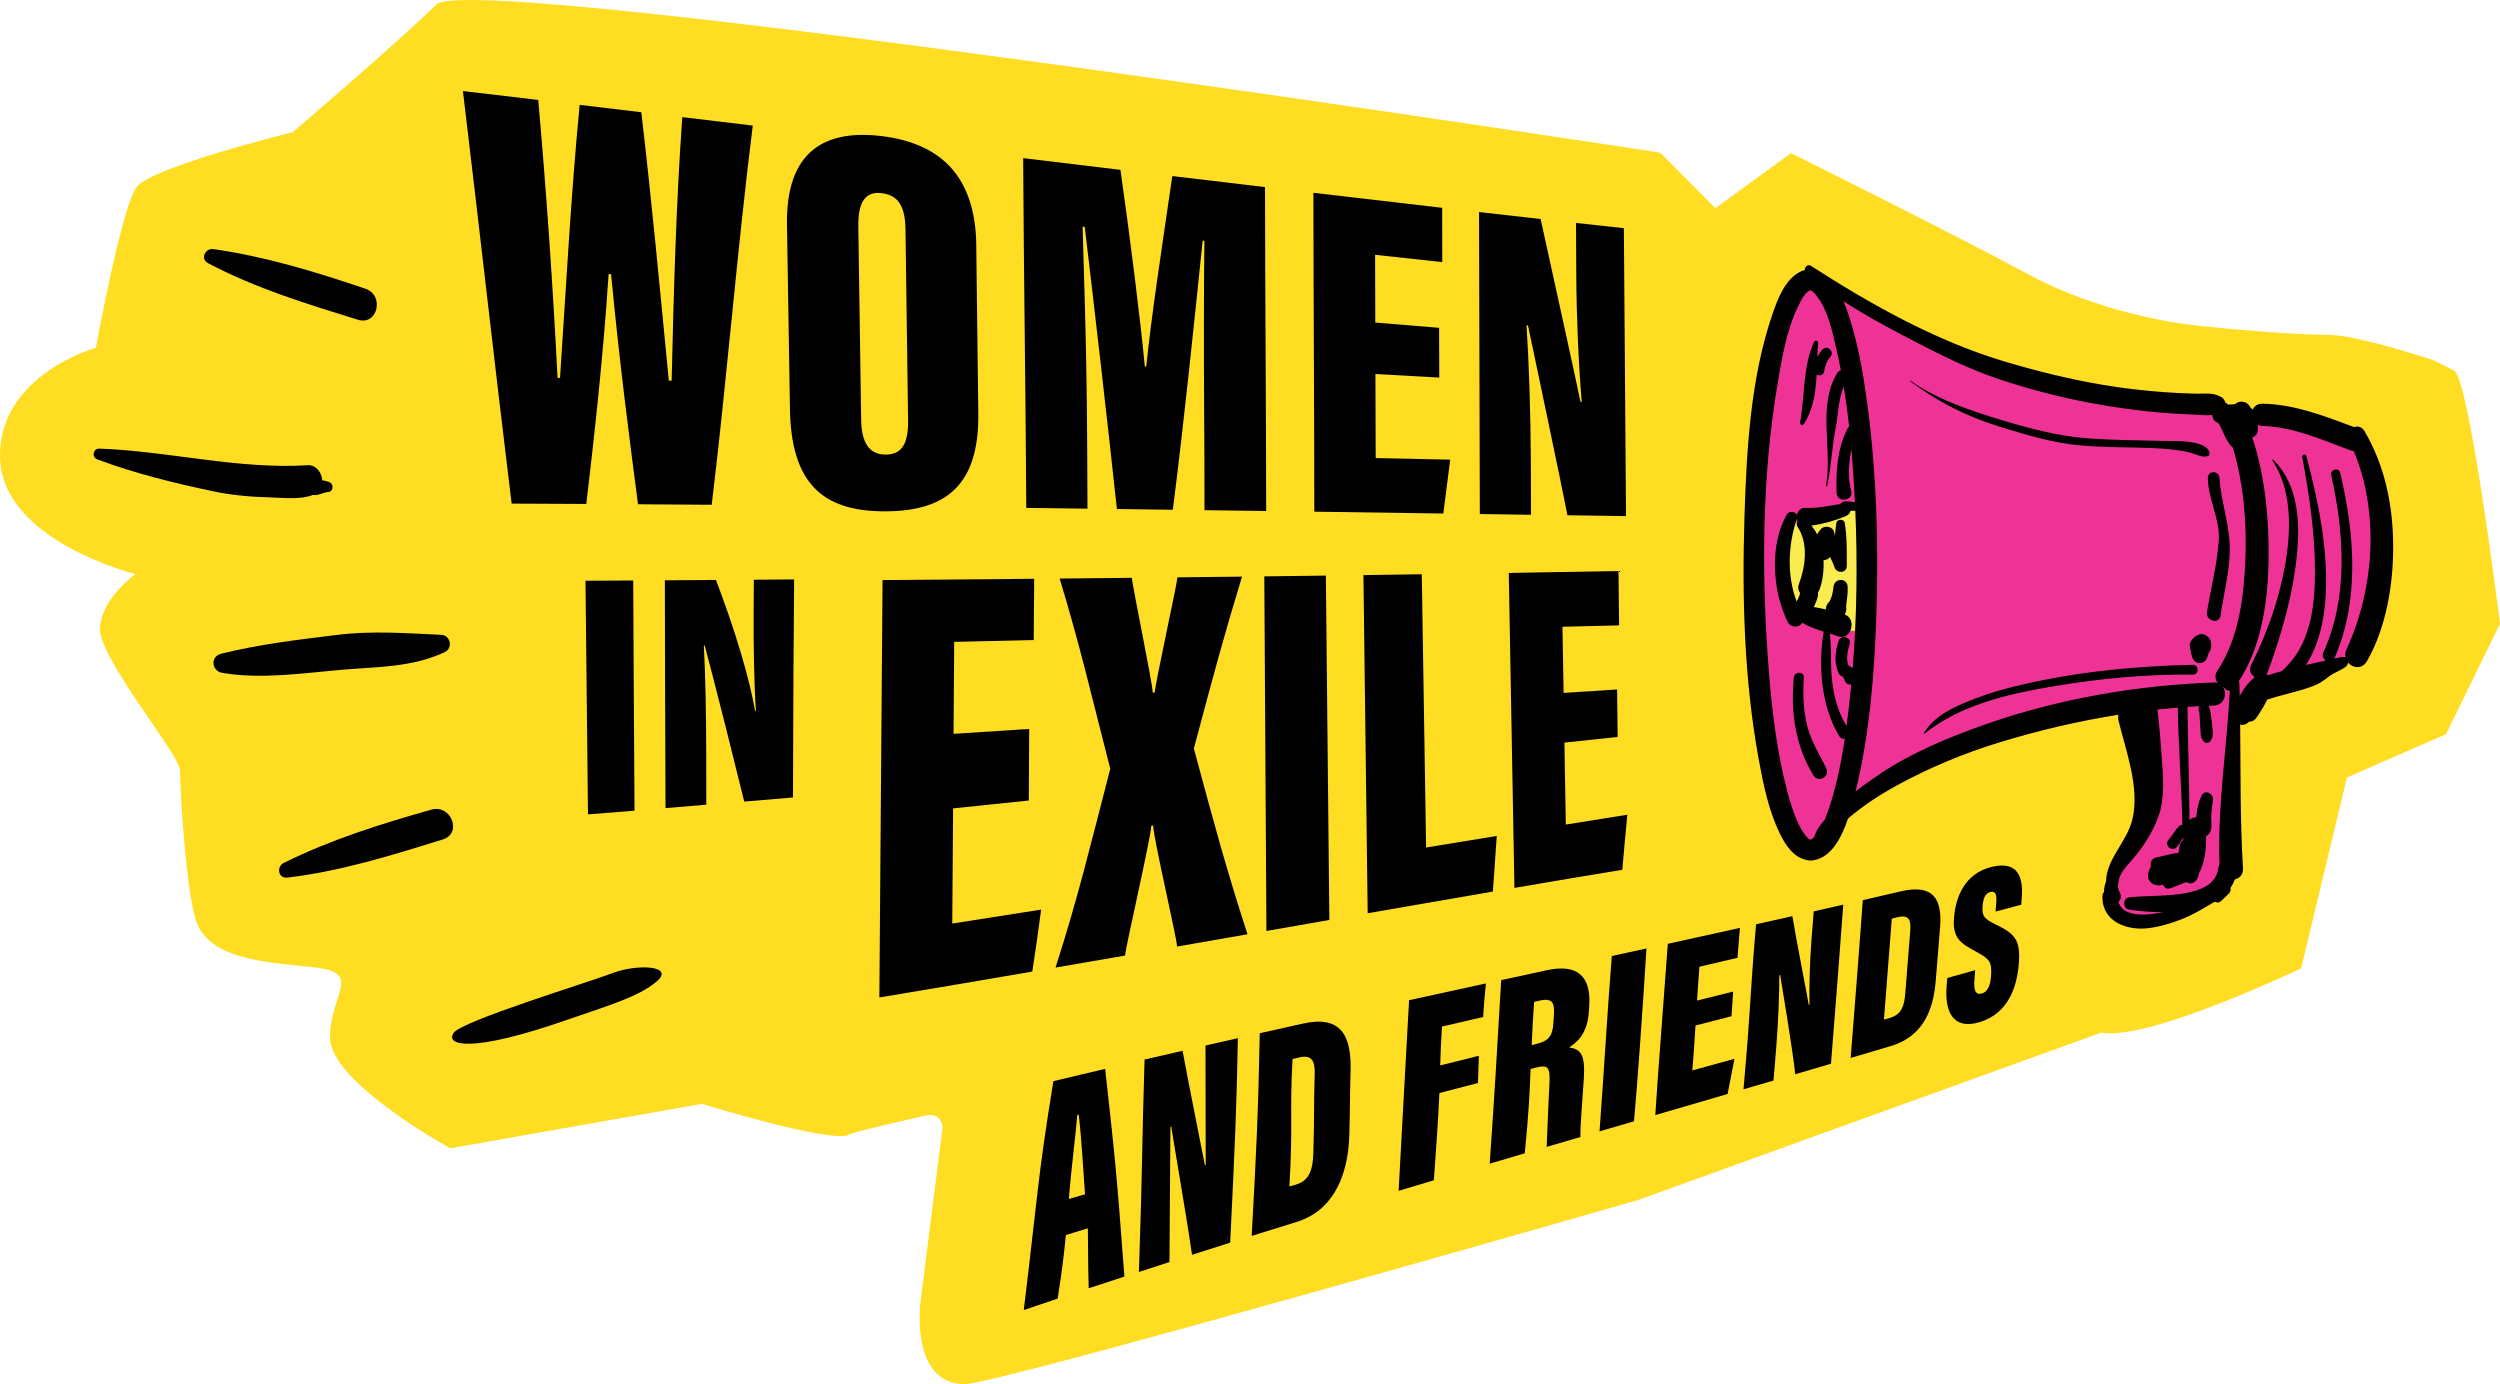 <?xml version="1.0" encoding="UTF-8"?>
<svg xmlns="http://www.w3.org/2000/svg" id="Layer_1" viewBox="0 0 781.45 432.69">
  <defs>
    <style>.cls-1,.cls-2,.cls-3,.cls-4{stroke-width:0px;}.cls-2{fill:#f9ec4e;}.cls-3{fill:#ef3396;}.cls-4{fill:#ffdd23;}</style>
  </defs>
  <path class="cls-4" d="m767.04,115.8l-6.28-3.16s-23.55-7.93-32.98-7.96c-9.43-.03-31.43-1.67-43.99-3.29-12.57-1.61-32.98-6.39-50.24-15.88-17.26-9.49-73.72-37.65-73.72-37.65l-23.63,17.21-17.23-17.34S147.45-9.57,136.41,1.39c-11.04,10.97-44.92,39.93-44.92,39.93,0,0-44.04,10.86-48.77,17.13-4.74,6.27-12.74,50.25-12.74,50.25,0,0-30.67,8.54-29.97,34.48.7,25.93,42.32,36.28,42.32,36.28,0,0-11.03,7.82-11.06,17.25-.03,9.43,25.02,39.37,25,44.09s1.46,33.01,4.57,45.59c3.1,12.58,18.81,14.21,36.1,15.83,17.28,1.63,6.26,7.88,6.21,22.02-.05,14.14,37.61,34.7,37.61,34.7l78.62-13.89s41.34,12.71,46.07,9.58c.82-.54,9.46-2.65,23.19-5.77.46-.05.96-.14,1.49-.29,0,0,4-.69,4.51,3.78l-6.91,54.58s-3.43,25.47,13.74,25.76c9.79.16,210.35-57.52,210.35-57.52l145.06-52.41c.35.05.69.11,1.04.15,15.71,1.62,61.36-20.23,61.36-20.23l14.34-59.67,30.95-13.52,16.88-34.52s-9.7-77.56-14.41-79.15Z"></path>
  <path class="cls-3" d="m555.36,101.44c-7.45,16.3-10.55,132.83,0,148.82,10.55,15.99,3.51,18.06,10.35,15.46,3.11-1.18,8.81-12,23.16-21.4,17.28-11.31,45.31-21.77,73.11-26.82,24.92,28.87-13.86,65.29,2.58,70.17,16.44,4.87,27.99-8.04,30.88-15.62,5.89-15.45,2.79-50.05,2.79-50.05l39.07-17.3,8.54-32.09-7.7-34.05s-25.23-9.83-63.07-12.56c-37.84-2.72-68.55-15.23-105.44-36.31-4.06-4.62-6.83-4.55-14.28,11.75Z"></path>
  <path class="cls-1" d="m197.93,181.45c.09,21.37.21,39.5.41,71.95-5.8.47-8.71.7-14.55,1.16-.35-33.07-.55-51.62-.78-73.03,6-.03,8.98-.05,14.91-.08Z"></path>
  <path class="cls-1" d="m208.03,252.61c-.12-32.02-.2-49.88-.21-71.22,6.43-.04,9.63-.06,15.98-.1,9.47,25.02,11.6,37.58,12.22,40.93.1,0,.15,0,.26-.01-.6-9.26-.75-20.94-.71-30.48.02-4.49.04-6.61.06-10.52,5.07-.03,7.59-.05,12.6-.09-.21,21.21-.25,37.9-.36,68.15-6.06.52-9.11.78-15.23,1.29-9.71-39.38-11.66-45.88-12.36-48.78-.12,0-.17,0-.29,0,.5,8.12.76,21.79.77,34.51,0,6.05,0,9.13.01,15.25-5.08.42-7.62.63-12.74,1.05Z"></path>
  <path class="cls-1" d="m321.61,250.22c-9.36.98-14.1,1.47-23.69,2.46-.1,15.01-.14,22.58-.26,36,11.25-1.75,16.81-2.63,27.78-4.36-1.1,8.23-1.65,12.19-2.77,19.37-18.75,3.22-28.35,4.85-47.8,8.1.39-43.49.61-86.98,1-130.47,19.46-.15,28.95-.23,47.4-.4-.07,7.07-.1,10.97-.15,19.14-9.8.23-14.77.35-24.85.58-.09,10.83-.13,16.77-.21,28.74,9.57-.61,14.31-.92,23.65-1.53-.05,8.88-.07,13.43-.12,22.37Z"></path>
  <path class="cls-1" d="m367.94,295.87c-.28-3.63-7.16-32.7-7.5-37.83-.23.03-.34.04-.57.07-.17,3.99-7.92,37.44-8.22,40.58-8.58,1.49-12.93,2.24-21.71,3.75,6.99-21.81,10.4-36.26,17.1-62.12-6.34-24.79-9.52-38.72-15.82-59.48,9.15-.09,13.67-.13,22.56-.22.16,2.34,6.43,32.7,6.55,35.88.25-.01.37-.02.62-.03.23-3.31,6.92-33.61,7.09-36,8.2-.09,12.24-.14,20.19-.23-5.9,19.4-8.91,30.66-15.05,53.75,6.72,24.95,10.08,37.36,16.76,58.05-8.66,1.51-13.06,2.28-21.99,3.83Z"></path>
  <path class="cls-1" d="m414.44,179.92c.36,35.88.73,71.76,1.09,107.64-7.73,1.35-11.67,2.04-19.67,3.44-.21-36.95-.45-73.89-.66-110.84,7.82-.09,11.67-.14,19.24-.24Z"></path>
  <path class="cls-1" d="m426.18,179.76c7.43-.1,11.08-.15,18.24-.26.45,28.47.9,56.94,1.35,85.41,9.09-1.49,13.51-2.21,22.09-3.61-.49,6.83-.73,10.3-1.22,17.38-14.87,2.55-22.73,3.92-39.13,6.78-.45-35.24-.89-70.47-1.33-105.71Z"></path>
  <path class="cls-1" d="m505.65,230.35c-6.45.68-9.79,1.03-16.64,1.77.17,10.02.25,15,.43,25.62,7.99-1.29,11.85-1.91,19.24-3.08-.64,6.55-.95,9.96-1.58,17.22-12.59,2.06-19.37,3.2-33.72,5.66-.59-32.82-1.18-65.63-1.77-98.45,14.35-.23,21.22-.35,34.3-.6.08,7.17.12,10.52.19,16.99-6.89.16-10.43.25-17.7.43.14,8.52.21,12.59.35,20.68,6.87-.45,10.22-.67,16.72-1.08.07,5.98.11,8.9.18,14.84Z"></path>
  <path class="cls-1" d="m159.93,157.41c-5.27-42.96-10.05-85.98-15.23-128.95,9.4,1.11,14.11,1.66,23.54,2.78,2.57,28.91,4.56,57.88,6.04,86.87.31.01.46.02.77.03,1.9-28.45,3.4-56.97,6.14-85.36,7.71.92,11.56,1.38,19.27,2.3,3.28,27.91,5.88,55.91,8.59,83.88.36.01.54.02.89.03.64-27.44,1.38-54.99,3.33-82.38,8.83,1.06,13.24,1.59,22.03,2.64-4.94,39.44-8.06,79.07-12.83,118.53-9.2-.07-13.81-.1-23.04-.16-2.43-18.71-5.84-44.52-8.41-71.9-.31-.02-.47-.04-.78-.06-1.73,26.65-4.7,52.55-6.97,71.86-9.33-.05-13.99-.07-23.32-.11Z"></path>
  <path class="cls-1" d="m305.16,76.71c.23,20.81.41,31.88.64,52.69.24,22.26-10.11,30.63-29.9,30.43-18.79-.19-28.64-8.81-28.98-32.06-.34-22.53-.59-35.06-.93-57.56-.34-23.06,11.93-29.8,29.53-27.68,17.7,2.14,29.41,11.8,29.65,34.19Zm-36.87-6.19c.31,23.75.58,36.96.89,60.69.09,7.17,2.54,10.79,7.42,10.88,5.08.09,7.34-3.06,7.25-10.58-.28-23.4-.53-36.26-.81-59.66-.09-7.13-2.08-10.88-7.6-11.49-4.67-.52-7.24,2.46-7.14,10.16Z"></path>
  <path class="cls-1" d="m376.38,126.55c-.1-15.99-.1-38.63.1-51.27-.22-.02-.33-.04-.55-.06-2.92,28.06-5.76,56.13-9.33,84.12-6.94-.09-10.44-.14-17.48-.23-3.18-29.41-6.56-58.81-10.05-88.19l-.67-.07c.36,12.59,1.16,36.37,1.32,55.02.12,13.49.17,20.19.2,33.12-7.6-.1-11.43-.14-19.13-.23-.18-36.44-.79-72.88-.97-109.33,12.3,1.48,18.4,2.21,30.41,3.66,2.87,20.05,6.27,47.05,7.62,61.48.18,0,.27.01.44.02,1.53-15.25,4.88-37.15,8.15-59.56,11.78,1.41,17.59,2.1,28.98,3.45.03,33.75.33,67.5.36,101.25-7.63-.11-11.49-.16-19.28-.26,0-13.18-.04-19.76-.12-32.92Z"></path>
  <path class="cls-1" d="m449.87,118.03c-7.84-.44-11.83-.66-19.94-1.12.04,10.36.05,15.53.08,26.27,9.5.21,14.17.31,23.3.5-.86,6.51-1.29,9.86-2.16,16.84-15.61-.23-23.7-.34-40.32-.58-.02-33.22-.26-66.45-.28-99.67,16.63,1.96,24.71,2.9,40.25,4.69,0,7.03,0,10.39.02,16.97-8.24-.89-12.44-1.35-20.99-2.28.02,8.64.03,12.83.06,21.18,8.12.67,12.11,1,19.95,1.64.02,6.25.03,9.33.05,15.55Z"></path>
  <path class="cls-1" d="m462.56,160.68c-.07-31.47-.17-62.93-.24-94.4,7.88.9,11.73,1.33,19.25,2.18,2.85,12.98,11.75,53.34,12.45,57.15l.4.02c-.98-11.48-1.64-26.67-1.71-39.75-.03-6.16-.05-9.35-.08-16.19,6.12.68,9.12,1,14.96,1.63.22,30,.45,60,.67,90-7.15-.1-10.82-.15-18.33-.26-1.86-9.92-11.72-56.44-12.31-59.33-.19-.02-.28-.02-.46-.04.71,10.52,1.3,27.49,1.35,42.34.02,6.45.03,9.79.05,16.88-6.3-.09-9.5-.14-16.01-.23Z"></path>
  <path class="cls-1" d="m100.73,150.12c.11.02.2.03.33.07.62.1,1.24.26,1.83.5,1.44.45,1.45,2.93-.18,3.08-1.92.18-3.33,1.26-4.9.93-3.9,1.59-9.49.87-13.44.77-5.88-.14-11.82-.66-17.58-1.87-12.32-2.58-24.57-5.59-36.36-9.99-1.85-.69-1.35-3.46.65-3.38,21.64.78,43.4,6.56,65.11,5.19,2.62-.16,4.39,2.32,4.54,4.72"></path>
  <path class="cls-1" d="m138.41,262.4c-15.94,4.95-32.02,9.99-48.64,11.92-2.83.32-3.41-3.43-1.09-4.58,14.71-7.3,30.43-12.22,46.19-16.67,6.11-1.73,9.75,7.4,3.54,9.34"></path>
  <path class="cls-1" d="m139.06,203.82c-10.06,4.76-20.91,4.59-31.75,5.5-12.46,1.05-25.41,3.1-37.82,1.01-3.31-.55-3.88-5.08-.41-5.96,11.74-2.98,24.04-4.4,36.06-5.89,11.14-1.39,21.78-.55,32.84-.04,2.83.13,3.65,4.16,1.07,5.38"></path>
  <path class="cls-1" d="m111.87,99.95c-15.94-4.93-32.06-9.87-46.85-17.69-2.52-1.34-.87-4.76,1.69-4.39,16.26,2.3,32.01,7.13,47.52,12.38,6.02,2.03,3.86,11.62-2.36,9.7"></path>
  <path class="cls-1" d="m141.79,322.86c2.58-3.74,41.39-15.54,49.47-18.62,8.07-3.08,19.76-2.38,14.02,2.53-5.74,4.91-15.51,7.65-27.72,11.91-31.14,10.88-38.36,7.92-35.77,4.18Z"></path>
  <path class="cls-2" d="m581.97,158.19l-22.68,5.38s-5.24,13.24-1.31,23.46c3.93,10.22,23.44,10.27,23.44,10.27,0,0,5.01-23.91.56-39.11Z"></path>
  <path class="cls-1" d="m678.97,259.51c-.08.08-.19-.04-.11-.11.07-.07.19.04.11.11m5.73-56.41c-.3-.9-.37-1.97.21-2.77.72-.99,1.22-1.49,2.41-1.97,1.51-.62,3.41.7,3.74,2.18.11.5.11.94.11,1.43,0,.85-.29,1.49-.76,2.03-.03.11-.06.2-.09.3-.12.42-.25.82-.4,1.23-.87,2.31-3.77,2.33-4.65.01-.3-.79-.47-1.61-.57-2.44m-134.92,34.47c-4.6-25-5.29-50.87-4.49-76.22.66-21,1.92-43.57,8.89-63.59,1.59-4.57,3.82-10.3,8.35-12.73.55-.3,1.09-.5,1.63-.64-.11-.92.94-1.93,1.89-1.31,18.64,12.04,39.07,23.49,60.45,29.89,10.18,3.04,20.47,5.58,30.95,7.35,6.31,1.07,12.67,1.78,19.06,2.26,3.25.25,6.51.38,9.76.47,3.05.09,5.32-.47,8.04,1.04.68.38,1.1,1.02,1.25,1.71.33.17.64.41.93.68.65-.05,1.3-.12,1.96-.13.04,0,.09,0,.13,0,.17-.15.34-.29.55-.41,1.39-.8,3.39-.34,4.15,1.13.07.14.15.28.23.42.02,0,.03.02.04.03.24.14.43.32.6.52.47-1.07,1.48-1.87,3.02-1.85,9.95.14,19.45,3.85,28.66,7.3,1.12-.39,2.44-.13,3.25,1.24,6.45,10.91,8.97,23.54,8.98,36.13.02,11.98-2.18,25.25-8.19,35.79-1.51,2.66-4.47,2.21-5.95.43-.03.52-.27,1.04-.79,1.42-1.63,1.17-3.54,1.73-5.14,2.96-1.68,1.28-2.87,2.18-4.93,2.98-4.68,1.8-9.65,2.64-14.39,4.26-.75,1.59-1.66,3.1-2.67,4.65-.08.14-.17.26-.25.39-.04.06-.07.11-.11.17h0c-.17.22-.33.45-.52.68-.59.74-1.36,1.02-2.13,1-.78.9-1.8,1.13-2.76.91.18,14.98-.04,29.99.89,44.92.12,1.95-1.08,3.1-2.54,3.45-.36.98-.83,1.87-1.4,2.69.17.58.05,1.24-.53,1.8-.74.71-1.48,1.43-2.22,2.14-.67.7-1.49.7-2.14.34-2.65,1.5-5.21,3.21-7.99,4.47-3.97,1.8-8.25,3.21-12.58,3.79-6.75.91-14.77-1.94-14.54-9.99.01-.51.19-.93.46-1.26,0-1.1.26-2.22.66-3.31.15-7.29,6.78-12.52,8.35-19.9,2.09-9.87-2.12-20.86-4.44-30.35-.17-.69-.16-1.32-.04-1.88-12.53,1.99-24.92,4.91-37.03,8.6-11.29,3.43-22.12,7.97-32.47,13.63-4.99,2.73-9.75,5.88-14.15,9.48-.29.24-.58.51-.89.79-1.99,5.94-5.17,12.01-10.65,12.96-.32.09-.66.14-1.04.12-.42.02-.78-.04-1.12-.14-4.17-.78-6.73-4.7-8.5-8.34-3.47-7.13-5.12-15.19-6.54-22.94m149.81-104.55h0s0,0,0,0Zm.93,83.72c1.15-2.01,2.55-3.67,4.29-5.12-1.22-.63-2-2.05-1.14-3.76,4.88-9.72,8.58-20.1,10.53-30.81,1.95-10.76,2.41-23.63-3.89-33.13-.11-.17.14-.36.28-.21,7.95,7.89,8.43,19.7,7.33,30.25-1.28,12.29-4.8,24.43-9.03,36.01-.11.3-.25.55-.41.78.16.09.31.19.45.3,1.4-.45,2.82-.87,4.25-1.26.01-.01.02-.02.03-.03,8.99-7.74,10.42-20.1,10.41-31.27-.01-11.85-1.83-23.97-3.98-35.59-.15-.83,1.07-1.18,1.29-.34,3.19,12.29,5.89,24.4,6.15,37.16.2,9.5-1.06,19.99-6.27,28.13,2.06-.48,4.12-.95,6.17-1.39-.76-.53-1.23-1.51-.74-2.57,7.85-17.18,6.49-37.41,2.45-55.35-.41-1.83,2.38-2.58,2.82-.75,4.46,18.89,6.19,39.83-1.84,58.04,0,.01-.02.03-.02.04.75-.17,1.5-.33,2.24-.5.52-.11.96-.03,1.3.17-.18-.77-.14-1.63.27-2.53,8.67-18.85,10.39-42.58,2.27-62.04-.34-.02-.7-.07-1.09-.22-8.78-3.28-17.91-7.36-27.43-7.61-.56-.01-1.06-.13-1.48-.34.06.63.05,1.28-.04,1.97-.13,1.03-.82,1.68-1.66,1.97,4.02,12.27,5.28,25.58,5.08,38.44-.2,12.79-2.18,26.83-9.3,37.78.1.19.17.41.18.68.05,1.3.07,2.59.1,3.89.16-.26.31-.52.46-.78m-25.61,37.66c-1.36,4.31-4.12,8.92-6.9,12.47-1.69,2.14-4.29,4.53-5.45,7.14-.28.87-.48,1.8-.57,2.8.03.71.2,1.44.58,2.18.63,1.23.28,2.29-.46,2.95.66,1.66,1.67,2.82,3.89,3.46,2.98.85,6.34.37,9.33-.13.26-.05.54-.09.82-.14-3.99,0-7.8-.37-10.79-.85-1.88-.3-1.9-3.46,0-3.76,7.15-1.14,26.69,1.23,27.99-9.09.07-.49.2-.9.39-1.26-.69-18.24,2.3-36.12,3.21-54.26-.78-.02-1.47-.47-1.85-1.12-.08-.03-.16-.06-.25-.09,1.38,2.06.42,5.72-2.88,5.83-.56.02-1.12.05-1.68.07.02.02.04.04.05.06.39.63.48,1.51.62,2.22.24,1.31.37,2.64.48,3.97.1,1.15.52,2.96-.15,4.05-.23.66-.72,1.3-1.49,1.3-.72,0-1.18-.54-1.45-1.14-.6-.72-.5-1.91-.55-2.77-.05-.97-.12-1.93-.19-2.89-.07-.85-.11-1.69-.15-2.53,0-.1-.02-.19-.02-.29-.17-.28-.28-.6-.25-.87.03-.37.09-.68.24-.98-1.23.06-2.47.14-3.7.22.15,11.8.56,23.61.62,35.42.56-.6,1.33-.91,2.11-.93.03-.22.06-.43.08-.63.23-2.16.66-4.16,1.59-6.13,1.01-2.12,3.92-.59,3.57,1.44-.29,1.72-.5,3.45-.55,5.19-.05,1.87.55,4.18-.95,5.59-.19.18-.41.32-.63.41-.02,4.03-.31,8.03-2.26,11.68-.06.81-.44,1.64-1,2.29-.86,1.04-2.02,1.01-2.92.44-.46.15-.9.32-1.35.5-1.1.43-2.46,1.02-3.71,1.44-1.13.38-1.92-.26-2.19-1.13-.26.05-.51.11-.76.16-1.89.37-4.12-.9-3.98-3.05.07-1.08.41-1.97.92-2.72-.35-1.19.09-2.56,1.64-2.88,2.35-.48,4.57-1.24,6.96-1.48.11-.55.21-1.1.26-1.66.08-.99.5-1.74,1.08-2.25.09-.34.18-.68.27-1.02-.74,1.06-1.37,2.22-2.19,3.22-.36.43-1.14.63-1.67.45-.69-.24-.98-.58-1.25-1.24-.22-.57.08-1.25.45-1.67,1.15-1.29,1.94-2.86,3.15-4.09.3-.31.63-.45.96-.48.04-.04.09-.07.14-.1-.25-12.19-1.22-24.36-1.42-36.54-2.11.17-4.22.37-6.33.6.54,4.88.96,9.78,1.3,14.68.4,5.78,1.02,12.34-.75,17.94m-87.22-12.58c10.19-6.76,21.72-11.51,33.22-15.53,22.67-7.92,47.08-12.12,71.05-12.97.44-.02.84.04,1.2.14-.8-1.01-1.03-2.39-.08-3.83,6.62-10,8.22-22.71,8.72-34.42.5-11.79-.53-23.94-3.88-35.28-1.49-1.34-2.37-3.16-3.16-5.03-.38-.9-.84-1.77-1.32-2.64-1.29-.38-1.93-1.47-1.93-2.56-1.63.24-3.26,0-5.22-.08-3.26-.14-6.51-.31-9.77-.56-5.93-.45-11.84-1.22-17.71-2.16-11.44-1.84-22.78-4.65-33.78-8.3-10.68-3.54-20.96-8.92-30.9-14.13-6.02-3.15-12.14-6.51-17.92-10.33,1.23,2.85,2.11,5.91,2.92,8.75,2.25,7.89,3.55,16.08,4.62,24.21,2.82,21.43,3.41,43.17,2.73,64.76-.59,18.55-2.09,37.45-6.51,55.53,2.49-1.96,5.08-3.8,7.72-5.54m-14.41-75.4c.06.34.15.68.24,1.02.09-1.34.23-2.68.45-4.01.21-1.32,2.4-1.33,2.62,0,.74,4.44.62,8.93.63,13.42,0,2.31-3.09,2.49-3.8.5-.41-1.14-.9-2.23-1.44-3.3-.45.65-1.24.98-2.04,1.02.18,3.26-.26,6.53-1.25,9.19-.13.33-.3.61-.48.87.07.36.07.75-.02,1.18-.24,1.12-.72,2.28-1.33,3.41,1.27.18,2.55.44,3.81.74.03-1.02.46-1.91,1.21-2.58.72-1.37,1.04-2.94,1.18-4.48.24-2.84,4.3-2.91,4.44-.02.11,2.06-.26,4.03-.5,6.05.2.91.04,1.83-.43,2.6,4.03,1.53,1.93,8.36-2.19,6.81-.8-.31-1.63-.58-2.47-.85.53,4.17.26,8.48.53,12.65.38,5.8,1.75,11.32,4.69,16.29.2-1.49.39-2.98.57-4.46.35-2.84.64-5.68.91-8.54-.8.11-1.6-.18-1.98-1.11-.11-.28-.47-1.33-.74-1.41-1.25-.35-1.49-1.64-1.81-2.73-.78-2.67-.27-5.72.56-8.31.71-2.19,4.13-1.32,3.47.9-.58,1.93-1.23,4.69-.37,6.69.49.22.92.53,1.32.89,1.32-16.35,1.52-32.83.83-49.22-.09.01-.18.02-.26.01-.29,0-.58-.01-.87-.03-.16.03-.29.03-.4.03-.11.78-.73,1.38-1.49,1.69-3.55,1.44-7,2.42-10.71,2.93.69.83,1.3,1.75,1.8,2.75.31-.62.71-1.2,1.22-1.71,1.23-1.24,3.77-.78,4.1,1.1m-11.66-4.23c-2.78,8.09-3.17,17.68-.06,25.83.48-.89.87-1.8,1.09-2.66-.58-.68-.81-1.63-.39-2.78,2.08-5.61,3.02-12.73-.44-17.94-.43-.66-.34-1.27,0-1.71-.09-.23-.16-.48-.2-.73m4.31,100.26c.22-.01.67-.36,1.15-.85.43-1.87,1.75-3.71,3.24-5.38.68-1.61,1.24-3.27,1.76-4.91,2.12-6.61,3.47-13.51,4.5-20.42-.64.09-1.31-.12-1.74-.82-5.57-9.23-6.67-22.04-4.83-32.65-2.34-.74-4.67-1.53-6.67-2.78-.13.14-.26.3-.39.44-1.11,1.22-3.36.93-4.11-.55-4.82-9.48-5.92-24.3-.33-33.75.75-1.27,2.65-.92,3.13.19.23-1.26,1.13-2.34,2.72-2.25,3.63.21,7.21-.66,10.79-1.18,1.12-1.32,2.59-.75,4.47-.6.05,0,.1.02.14.03-.24-4.93-.56-9.84-.95-14.73-.05-.65-.11-1.3-.17-1.95-.73,4.35-1.23,8.74-.04,13.06.89,3.22-4.47,4.03-4.58.6-.21-6.97.24-13.86,3.52-20.18.11-.22.25-.37.42-.46-.46-4.18-1.02-8.35-1.7-12.5-1.74,4.16-1.69,8.86-2.56,13.26-1.17,5.89-1.33,11.88-2.6,17.77-.06.26-.44.15-.39-.1,2.16-11.29-2.82-24.69,3.51-35.15.3-.49.71-.75,1.14-.86-.4-2.09-.83-4.18-1.3-6.26-1.32-5.77-2.8-13.18-6.87-17.75-1-1.11-1.27-1.09-1.76-.82-1.61.86-2.71,3.37-3.51,5.04-3.55,7.32-4.95,15.88-6.3,23.82-5.08,29.87-5.1,61.06-2.67,91.18,1,12.35,2.58,24.77,5.76,36.77.98,3.69,2.16,7.36,3.9,10.76.78,1.52,2.48,3.94,3.33,3.98m-5.27-50.68c.19-1.97,3.23-2.03,3.12,0-.3,5.25-.2,10.34,1.15,15.45,1.23,4.63,3.73,8.6,5.84,12.84,1.31,2.64-2.45,4.83-4,2.28-5.7-9.39-7.12-19.77-6.12-30.56m36.44-92.84c8.61,6.1,19.26,9.55,29.3,12.57,8.6,2.59,17.62,4.91,26.6,5.52,7.71.53,15.47.57,23.19.77,3.14.08,13.43-.5,14.42,3.66.12.49-.16,1-.65,1.12-1.9.48-3.78-.74-5.62-1.18-3.7-.88-7.61-1.2-11.41-1.36-7.59-.32-15.2-.17-22.76-.84-8.69-.77-17.48-3.46-25.77-6.05-10.04-3.14-18.98-7.74-27.41-14.04-.1-.08,0-.25.1-.18m92.71,72.36c1.22-7.46,3.17-14.79,3.7-22.35.47-6.73-3.4-12.92-3.42-19.61,0-2.36,3.48-2.32,3.63,0,.44,7.14,2.94,13.85,3.21,21.05.27,7.38-1.86,14.77-2.87,22.03-.38,2.79-4.71,1.69-4.25-1.1m-127.17-59.27c1.5-8.3.81-17.44,4.38-25.25.27-.6,1.29-.33,1.24.32-.12,1.47-.19,2.96-.24,4.47.43-.88.99-1.7,1.66-2.39,1.5-1.58,3.88.8,2.39,2.38-1.16,1.22-1.66,3.01-1.94,4.64-.1.65-.81,1.1-1.43,1.1-.36,0-.65-.11-.88-.3-.29,5.47-1.03,10.87-4,15.5-.4.62-1.3.24-1.17-.48m75.45,80.62c15.5-3.13,31.51-4.53,47.31-4.86,1.98-.04,1.97,3.09,0,3.07-14.85-.18-29.71,1.27-44.34,3.77-13.63,2.31-28.47,5.77-39.49,14.63-.13.1-.34-.03-.24-.19,3.23-5.16,8.49-7.67,13.98-9.94,7.3-3.02,15.05-4.91,22.77-6.47"></path>
  <path class="cls-1" d="m333.17,386.05c-.68,6.85-1.11,10.59-2.57,19.87-4.28,1.43-6.39,2.15-10.59,3.58,4.45-36.58,4.35-41.47,9.26-71.56,6.4-1.53,9.64-2.3,16.18-3.83,3.03,27.64,3.36,29.45,6.02,64.93-4.5,1.46-6.73,2.19-11.16,3.65-.22-6.6-.17-12.42-.27-18.74-2.76.84-4.14,1.26-6.87,2.1Zm5.99-12.74c-.53-7.16-1.17-18.46-1.98-24.91-.17.04-.26.06-.43.11-.36,4.71-2.08,18.56-2.66,26.27,2.02-.59,3.04-.88,5.07-1.47Z"></path>
  <path class="cls-1" d="m376.8,326.81c4.04-.92,6.06-1.38,10.13-2.3-.38,21.92-.91,33.1-2.4,63.92-4.79,1.51-7.18,2.27-11.92,3.79-2.03-13.91-6.61-40.03-6.47-40.05-.12.03-.17.05-.29.08l-.3,42.24c-3.84,1.24-5.75,1.86-9.55,3.11,1.16-33.61.89-38.49,1.77-66.41,4.72-1.1,7.1-1.65,11.88-2.74,1.58,8.77,6.53,33.31,6.97,35.75.1-.03.16-.04.26-.07l-.07-37.32Z"></path>
  <path class="cls-1" d="m393.77,322.97c5.41-1.21,8.12-1.82,13.57-3.03,11.86-2.64,15.16,3.77,14.82,15-.25,8.16-.13,11.46-.4,20.13-.3,9.93-3.57,22.9-16.45,26.88-5.65,1.75-8.46,2.62-14.06,4.37,1.33-23.86,2.06-38.26,2.53-63.35Zm9.26,47.91c.85-.25,1.27-.37,2.12-.62,4.27-1.25,5.21-4.97,5.37-9.7.36-10.86.1-14.52.42-24.56.13-4.14-.67-6.45-4.85-5.46-.83.2-1.24.3-2.07.49-.94,17.11.17,20.47-.98,39.84Z"></path>
  <path class="cls-1" d="m440.45,312.64c9.62-2.1,14.43-3.15,24.01-5.24-.45,4.6-.61,6.64-.86,10.49-5.14,1.19-7.71,1.79-12.86,2.99-.34,5.24-.41,7.52-.56,12.14,4.84-1.21,7.26-1.81,12.09-3.01-.13,3.39-.17,5.04-.3,8.52-4.81,1.25-7.22,1.88-12.04,3.13-.44,9.32-.95,16.45-1.73,27.26-4.41,1.32-6.62,1.98-11.02,3.31,1.35-23.88,1.87-35.2,3.27-59.59Z"></path>
  <path class="cls-1" d="m478.44,334.13c-.38,8.71-.51,12.97-1.83,26.37-4.38,1.29-6.57,1.94-10.96,3.24,1.57-22.6,2.14-32.53,3.59-57.37,5.76-1.25,8.63-1.88,14.35-3.12,9.61-2.09,13.75,2.09,13.18,11-.05.73-.07,1.1-.11,1.81-.43,7.11-3.71,9.75-6.19,11.34,3.47.55,5.07,1.99,4.62,9.49-.31,5.19-1.17,14.7-1.08,18.51-4.21,1.23-6.32,1.85-10.55,3.09.27-5.8.45-12.24.84-19.15.34-6.09-.39-6.61-4.57-5.53-.52.13-.78.2-1.3.33Zm.34-7.45c.55-.14.82-.2,1.36-.34,3.68-.91,5.2-2.18,5.45-6.85.05-.97.08-1.46.14-2.45.21-3.46-.41-5.2-4.47-4.27-.69.16-1.03.24-1.72.4-.43,5.9-.54,8.39-.76,13.51Z"></path>
  <path class="cls-1" d="m514.65,296.47c-1.21,19.66-2.72,40.78-3.89,54.02-4.29,1.25-6.45,1.88-10.78,3.15,1.41-18.75,2.33-35.81,3.84-54.81,4.35-.95,6.52-1.42,10.82-2.36Z"></path>
  <path class="cls-1" d="m541.24,317.65c-4.47,1.15-6.72,1.73-11.26,2.9-.32,5.12-.48,7.71-.98,14.04,5.31-1.46,7.94-2.19,13.16-3.63-.8,3.99-1.22,6.14-2.15,11-8.92,2.6-13.45,3.92-22.59,6.59.75-12.45,2.62-35.67,3.91-53.54,9.13-2,13.65-3,22.54-4.97-.36,4.07-.5,5.89-.77,9.35-4.72,1.11-7.1,1.67-11.89,2.79-.35,4.53-.48,6.53-.74,10.57,4.54-1.12,6.8-1.68,11.28-2.8-.21,3.08-.3,4.57-.51,7.7Z"></path>
  <path class="cls-1" d="m544.98,340.51c2.46-27.65,1.89-27.85,3.93-51.6,4.58-1.02,6.85-1.53,11.35-2.54,1.09,6.73,4.84,25.81,5.11,27.73.1-.03.15-.04.24-.06-.1-6.02.1-13.53.63-20.43.25-3.25.39-4.96.69-8.74,3.73-.84,5.58-1.26,9.24-2.1-1.75,22.69-1.7,23.33-3.84,49.73-4.43,1.3-6.67,1.96-11.18,3.28-.55-6.08-4.47-29.64-4.7-30.99-.11.03-.17.04-.28.07.02,5.2-.25,13.62-.94,22.39-.3,3.81-.47,5.86-.87,10.51-3.73,1.09-5.61,1.64-9.39,2.74Z"></path>
  <path class="cls-1" d="m582.29,281.37c4.78-1.1,7.14-1.65,11.79-2.74,10.13-2.37,13.06,2.21,12.35,11.18-.51,6.52-.77,9.32-1.31,16.21-.62,7.89-2.84,17.6-14.11,20.96-4.94,1.47-7.45,2.21-12.53,3.71,2.06-26.11,2.13-26.86,3.8-49.32Zm6.59,37.33c.75-.21,1.12-.32,1.86-.53,3.73-1.06,4.52-3.92,4.81-7.64.66-8.55.94-11.71,1.56-19.67.26-3.28-.39-5.04-3.99-4.15-.71.17-1.07.26-1.78.44-1,13.24-1.33,16.67-2.46,31.55Z"></path>
  <path class="cls-1" d="m617.4,303.26c-.1,1.26-.15,1.91-.25,3.24-.23,3.16.41,4.6,2.4,4.02,2.01-.59,2.63-3.07,2.8-5.33.33-4.51-.36-5.39-4.7-7.75-4.81-2.61-7.37-4.09-6.87-10.56.48-6.28,3.23-13.81,11.73-15.9,9.02-2.22,9.82,4.38,9.47,9.34-.07,1-.11,1.49-.18,2.46-3.15.86-4.75,1.29-8.01,2.16.08-1.02.12-1.54.19-2.59.2-2.66-.16-3.96-1.87-3.52-1.6.41-2.22,2-2.4,4.49-.2,2.66.23,3.78,3.72,5.46,6.21,3.02,8.18,4.69,7.62,12.26-.53,7.2-3.13,15.65-12.2,18.44-8.71,2.68-10.94-3.81-10.39-10.96.09-1.16.13-1.72.22-2.82,3.55-.99,5.29-1.48,8.74-2.45Z"></path>
</svg>
